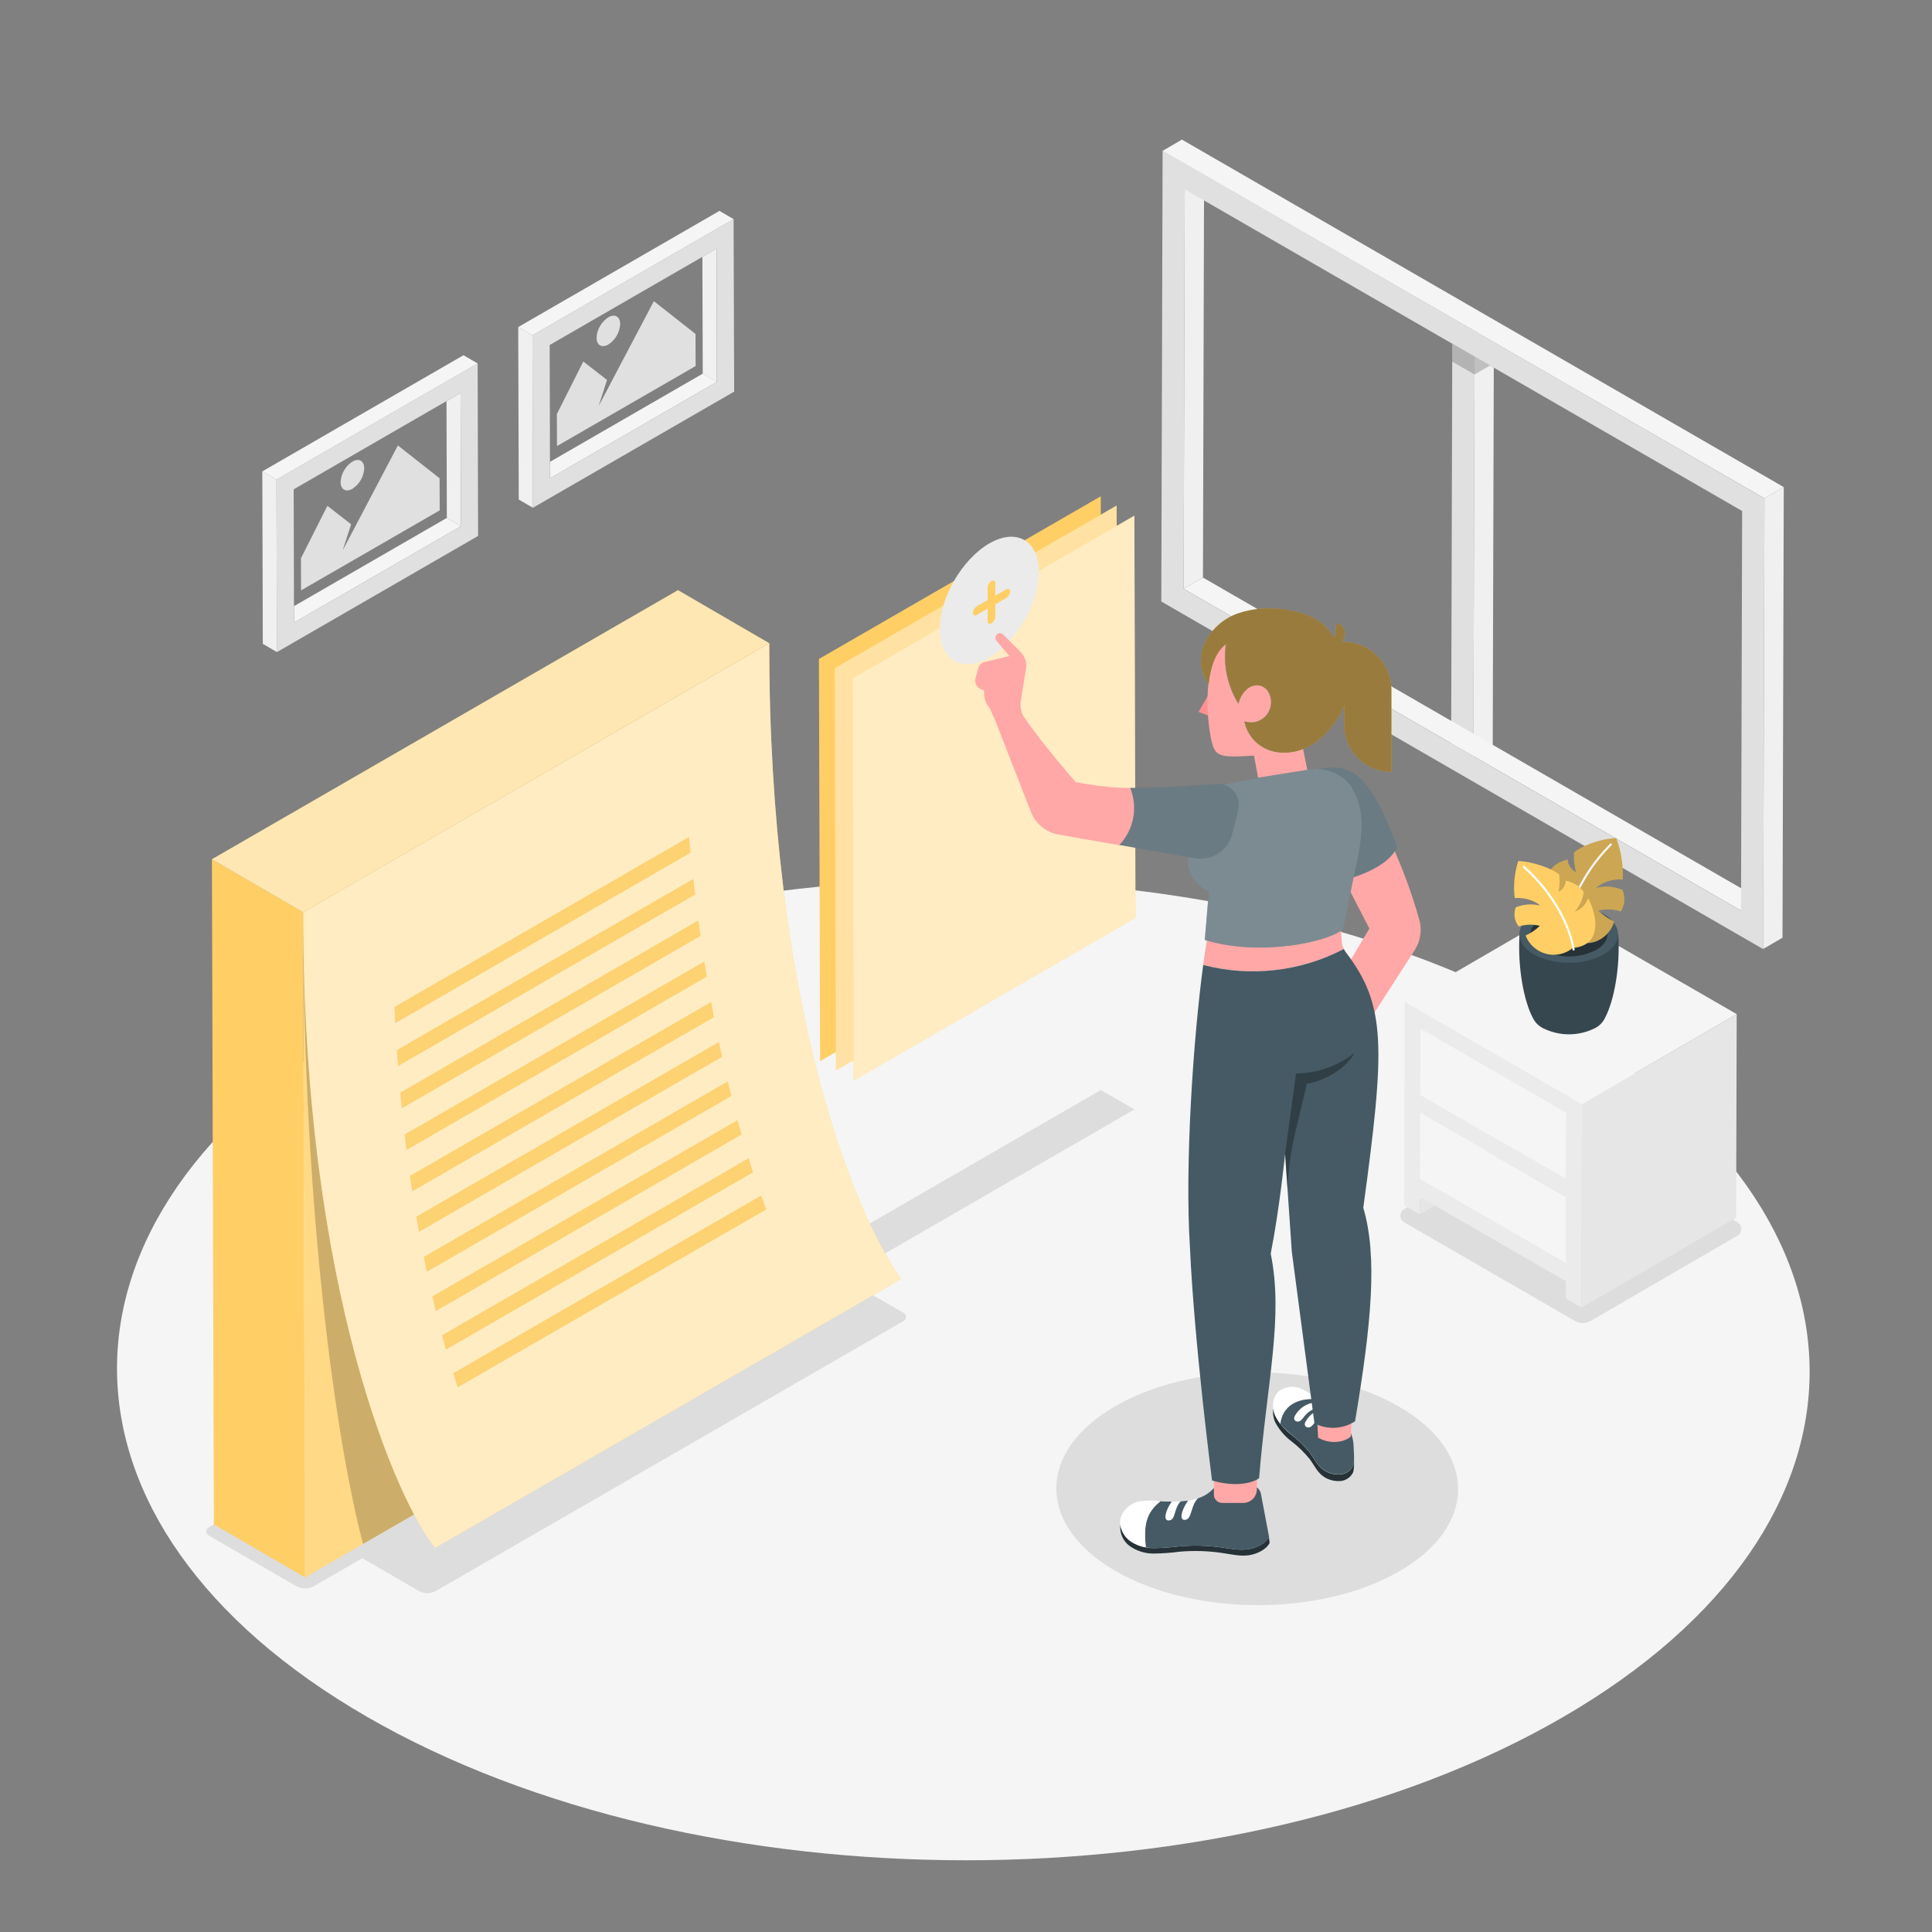 <svg width="200" height="200" viewBox="0 0 200 200" fill="none" xmlns="http://www.w3.org/2000/svg">
<rect x="0" y="0" width="200" height="200" fill="#808080" stroke="none"/>
<g clip-path="url(#clip0_16499_11451)">
<path d="M161.469 105.944C127.141 86.124 71.673 86.124 37.573 105.944C3.473 125.764 3.649 157.892 37.973 177.712C72.297 197.532 127.769 197.528 161.873 177.712C195.977 157.896 195.793 125.76 161.469 105.944Z" fill="#F5F5F5"/>
<path opacity="0.1" d="M93.569 135.931L83.569 130.135L77.641 133.555L70.905 129.651L21.577 158.131C21.506 158.172 21.447 158.23 21.406 158.3C21.365 158.37 21.344 158.45 21.344 158.531C21.344 158.613 21.365 158.693 21.406 158.763C21.447 158.833 21.506 158.891 21.577 158.931L30.653 164.191C30.935 164.353 31.255 164.439 31.581 164.439C31.906 164.439 32.226 164.353 32.509 164.191L37.505 161.303L43.313 164.671C43.595 164.835 43.915 164.921 44.241 164.921C44.566 164.921 44.887 164.835 45.169 164.671L93.569 136.727C93.637 136.686 93.694 136.628 93.734 136.558C93.773 136.488 93.794 136.41 93.794 136.329C93.794 136.249 93.773 136.17 93.734 136.101C93.694 136.031 93.637 135.973 93.569 135.931Z" fill="black"/>
<path opacity="0.1" d="M84.787 129.684L88.263 131.692L117.435 114.848L113.959 112.84L84.787 129.684Z" fill="black"/>
<path opacity="0.1" d="M163.065 136.757L145.341 126.525C145.226 126.453 145.13 126.353 145.064 126.234C144.998 126.115 144.963 125.981 144.963 125.845C144.963 125.708 144.998 125.574 145.064 125.455C145.13 125.336 145.226 125.236 145.341 125.165L160.965 116.089C161.087 116.018 161.225 115.981 161.365 115.981C161.506 115.981 161.644 116.018 161.765 116.089L179.885 126.549C180 126.621 180.095 126.721 180.161 126.839C180.226 126.958 180.261 127.091 180.261 127.227C180.261 127.362 180.226 127.496 180.161 127.614C180.095 127.733 180 127.833 179.885 127.905L164.641 136.757C164.402 136.895 164.13 136.968 163.853 136.968C163.577 136.968 163.305 136.895 163.065 136.757Z" fill="black"/>
<path opacity="0.1" d="M144.802 145.6C136.654 140.896 123.486 140.896 115.394 145.6C107.302 150.304 107.338 157.932 115.486 162.636C123.634 167.34 136.802 167.34 144.898 162.636C152.994 157.932 152.962 150.3 144.802 145.6Z" fill="black"/>
<path d="M150.339 35.58L150.223 76.944L152.523 78.272L152.643 36.908L150.339 35.58Z" fill="#E0E0E0"/>
<path d="M152.643 36.908L152.523 78.272L154.527 77.108L154.635 38.06L152.643 36.908Z" fill="#F0F0F0"/>
<path opacity="0.2" d="M152.64 38.768L152.644 36.908L150.34 35.58L150.336 37.436L152.64 38.768Z" fill="black"/>
<path opacity="0.2" d="M152.639 38.768L154.251 37.836L152.643 36.908L152.639 38.768Z" fill="black"/>
<path d="M122.645 19.587L124.645 18.423L124.529 59.787L122.529 60.951L122.645 19.587Z" fill="#F0F0F0"/>
<path d="M122.529 60.952L124.529 59.788L182.229 93.1L180.229 94.264L122.529 60.952Z" fill="#F5F5F5"/>
<path d="M120.353 15.599L182.653 51.599L182.521 98.251L120.217 62.267L120.353 15.599ZM180.229 94.263L180.345 52.899L122.645 19.599L122.529 60.963L180.229 94.275" fill="#E0E0E0"/>
<path d="M120.352 15.616L122.352 14.452L184.652 50.424L182.652 51.584L120.352 15.616Z" fill="#F5F5F5"/>
<path d="M182.655 51.583L184.655 50.423L184.523 97.075L182.523 98.235L182.655 51.583Z" fill="#F0F0F0"/>
<path d="M148.538 124.805L146.986 125.705L146.99 123.913L148.538 124.805Z" fill="#E6E6E6"/>
<path d="M147.049 106.508L162.133 115.216L147.049 106.508Z" fill="#CFCFCF"/>
<path d="M148.535 124.8L162.099 132.632V134.424L163.699 135.356L163.759 114.284L145.415 103.692L145.355 124.768L146.955 125.7V123.908L148.535 124.8ZM162.115 122.048L147.031 113.34L147.051 106.504L162.135 115.2L162.115 122.048ZM162.091 130.752L147.007 122.044L147.027 115.244V115.2L162.111 123.912L162.091 130.752Z" fill="#EBEBEB"/>
<path d="M147.006 122.047L147.026 115.231V115.211L162.11 123.923L162.09 130.755L147.006 122.047Z" fill="#F5F5F5"/>
<path d="M147.033 113.344L147.053 106.508L162.137 115.216L162.117 122.052L147.033 113.344Z" fill="#F5F5F5"/>
<path d="M163.771 114.288L179.783 104.98L179.723 126.056L163.711 135.36L163.771 114.288Z" fill="#E6E6E6"/>
<path d="M163.768 114.288L145.424 103.696L161.436 94.392L179.78 104.98L163.768 114.288Z" fill="#F5F5F5"/>
<path d="M167.524 96.701L162.416 96.853L157.304 96.701C157.084 100.153 157.76 103.669 158.688 105.389C158.905 105.832 159.26 106.194 159.7 106.421C160.542 106.849 161.474 107.073 162.42 107.073C163.365 107.073 164.297 106.849 165.14 106.421C165.584 106.189 165.939 105.818 166.152 105.365C167.076 103.633 167.744 100.137 167.524 96.701Z" fill="#37474F"/>
<path d="M165.996 94.609C167.996 95.765 167.996 97.641 166.02 98.797C164.044 99.953 160.796 99.949 158.796 98.801C156.796 97.653 156.796 95.769 158.772 94.613C160.748 93.457 163.996 93.453 165.996 94.609Z" fill="#455A64"/>
<path d="M165.223 95.069C166.787 95.973 166.795 97.433 165.243 98.333C164.369 98.778 163.403 99.011 162.423 99.011C161.442 99.011 160.476 98.778 159.603 98.333C158.043 97.433 158.035 95.973 159.603 95.069C160.474 94.628 161.436 94.398 162.413 94.398C163.389 94.398 164.352 94.628 165.223 95.069Z" fill="#263238"/>
<path d="M162 96.844C162.41 97.188 162.895 97.429 163.416 97.548C163.937 97.667 164.478 97.66 164.996 97.528C165.495 97.376 165.948 97.102 166.315 96.732C166.681 96.361 166.95 95.905 167.096 95.404C166.491 95.116 165.937 94.731 165.456 94.264C166.224 94.074 167.029 94.103 167.78 94.348C167.988 94.022 168.113 93.649 168.144 93.262C168.175 92.876 168.11 92.488 167.956 92.132C167.084 91.744 166.102 91.676 165.184 91.94C165.565 91.609 166.011 91.359 166.492 91.207C166.974 91.055 167.482 91.004 167.984 91.056C168.057 89.592 167.828 88.129 167.312 86.756C165.408 86.852 163.56 87.676 162.936 88.264C162.908 88.946 162.979 89.628 163.148 90.288C162.903 90.163 162.693 89.977 162.538 89.748C162.383 89.519 162.289 89.255 162.264 88.98C161.064 89.28 160.56 89.872 160.376 90.328C160.549 91.175 160.937 91.964 161.504 92.616C160.384 92.276 159.932 91.016 159.932 91.016C158.8 93.636 159.028 96.592 162 96.844Z" fill="#FFCF66"/>
<path opacity="0.2" d="M162 96.844C162.41 97.188 162.895 97.429 163.416 97.548C163.937 97.667 164.478 97.66 164.996 97.528C165.495 97.376 165.948 97.102 166.315 96.732C166.681 96.361 166.95 95.905 167.096 95.404C166.491 95.116 165.937 94.731 165.456 94.264C166.224 94.074 167.029 94.103 167.78 94.348C167.988 94.022 168.113 93.649 168.144 93.262C168.175 92.876 168.11 92.488 167.956 92.132C167.084 91.744 166.102 91.676 165.184 91.94C165.565 91.609 166.011 91.359 166.492 91.207C166.974 91.055 167.482 91.004 167.984 91.056C168.057 89.592 167.828 88.129 167.312 86.756C165.408 86.852 163.56 87.676 162.936 88.264C162.908 88.946 162.979 89.628 163.148 90.288C162.903 90.163 162.693 89.977 162.538 89.748C162.383 89.519 162.289 89.255 162.264 88.98C161.064 89.28 160.56 89.872 160.376 90.328C160.549 91.175 160.937 91.964 161.504 92.616C160.384 92.276 159.932 91.016 159.932 91.016C158.8 93.636 159.028 96.592 162 96.844Z" fill="black"/>
<path d="M161.919 97.128C161.904 97.127 161.89 97.123 161.877 97.117C161.864 97.11 161.853 97.101 161.843 97.09C161.834 97.079 161.827 97.066 161.823 97.052C161.819 97.037 161.817 97.023 161.819 97.008C161.999 94.608 163.375 90.632 166.659 87.356C166.668 87.343 166.681 87.332 166.695 87.324C166.709 87.315 166.725 87.31 166.741 87.309C166.757 87.308 166.774 87.31 166.789 87.315C166.804 87.321 166.818 87.33 166.83 87.341C166.842 87.353 166.85 87.367 166.856 87.382C166.862 87.398 166.864 87.414 166.862 87.43C166.861 87.447 166.856 87.462 166.848 87.477C166.84 87.491 166.828 87.503 166.815 87.512C163.575 90.744 162.215 94.66 162.039 97.028C162.038 97.043 162.034 97.057 162.028 97.07C162.021 97.083 162.012 97.095 162 97.104C161.989 97.113 161.976 97.12 161.962 97.124C161.948 97.129 161.934 97.13 161.919 97.128Z" fill="#F5F5F5"/>
<path d="M162.818 98.132C162.436 98.444 161.986 98.662 161.504 98.766C161.022 98.871 160.523 98.86 160.046 98.735C159.569 98.61 159.128 98.374 158.76 98.046C158.391 97.718 158.106 97.308 157.926 96.848C158.474 96.599 158.976 96.258 159.41 95.84C158.686 95.665 157.928 95.687 157.214 95.904C156.998 95.629 156.856 95.303 156.802 94.957C156.748 94.611 156.784 94.256 156.906 93.928C157.737 93.588 158.657 93.533 159.522 93.772C158.75 93.173 157.78 92.887 156.806 92.972C156.642 91.681 156.768 90.369 157.174 89.132C158.99 89.24 160.774 89.992 161.41 90.524C161.481 91.124 161.457 91.732 161.338 92.324C161.558 92.22 161.745 92.056 161.877 91.852C162.01 91.648 162.084 91.412 162.09 91.168C163.226 91.444 163.742 91.968 163.942 92.368C163.832 93.108 163.515 93.802 163.026 94.368C163.346 94.255 163.636 94.07 163.875 93.828C164.113 93.586 164.293 93.294 164.402 92.972C165.598 95.308 165.566 97.912 162.818 98.132Z" fill="#FFCF66"/>
<path d="M162.896 98.4C162.87 98.401 162.844 98.391 162.824 98.373C162.804 98.356 162.791 98.331 162.788 98.305C162.472 96.213 160.952 92.733 157.688 89.829C157.675 89.82 157.663 89.808 157.654 89.794C157.646 89.781 157.64 89.765 157.638 89.749C157.636 89.733 157.637 89.716 157.642 89.701C157.647 89.685 157.655 89.671 157.666 89.659C157.676 89.647 157.69 89.637 157.705 89.631C157.72 89.625 157.736 89.622 157.752 89.622C157.769 89.623 157.785 89.627 157.799 89.634C157.814 89.641 157.826 89.652 157.836 89.665C161.14 92.609 162.684 96.141 163.004 98.272C163.008 98.302 163.001 98.331 162.984 98.355C162.967 98.378 162.941 98.395 162.912 98.4H162.896Z" fill="white"/>
<path d="M46.221 41.525L46.257 53.617L47.721 54.469L47.681 40.681L46.221 41.525Z" fill="#F0F0F0"/>
<path d="M30.43 62.752L30.434 64.444L47.718 54.468L46.254 53.616L30.43 62.752Z" fill="#F5F5F5"/>
<path d="M49.445 37.624L28.617 49.648L28.669 67.504L49.493 55.48L49.445 37.624ZM30.433 64.444V62.752L30.401 50.656L46.221 41.52L47.681 40.68L47.721 54.468L30.433 64.444Z" fill="#E0E0E0"/>
<path d="M49.446 37.624L47.978 36.773L27.154 48.797L28.618 49.648L49.446 37.624Z" fill="#F5F5F5"/>
<path d="M27.154 48.796L27.206 66.652L28.67 67.504L28.618 49.648L27.154 48.796Z" fill="#F0F0F0"/>
<path d="M72.711 26.584L72.747 38.676L74.211 39.528L74.175 25.74L72.711 26.584Z" fill="#F0F0F0"/>
<path d="M56.93 47.812L56.938 49.504L74.218 39.528L72.754 38.676L56.93 47.812Z" fill="#F5F5F5"/>
<path d="M75.941 22.685L55.117 34.709L55.165 52.565L76.001 40.541L75.941 22.685ZM56.933 49.505V47.813L56.901 35.717L72.721 26.585L74.185 25.741L74.221 39.529L56.933 49.505Z" fill="#E0E0E0"/>
<path d="M75.94 22.684L74.476 21.832L53.648 33.856L55.116 34.708L75.94 22.684Z" fill="#F5F5F5"/>
<path d="M53.648 33.856L53.7 51.712L55.164 52.564L55.116 34.708L53.648 33.856Z" fill="#F0F0F0"/>
<path d="M41.19 46.112L45.506 49.512L45.518 52.832L31.166 61.116L31.154 57.796L33.89 52.364L36.346 54.272L35.478 56.968L36.738 54.572L41.19 46.112Z" fill="#E0E0E0"/>
<path d="M36.478 47.788C37.154 47.388 37.702 47.708 37.706 48.484C37.684 48.907 37.562 49.319 37.35 49.687C37.138 50.054 36.842 50.365 36.486 50.596C35.81 50.996 35.262 50.676 35.258 49.9C35.281 49.477 35.403 49.065 35.615 48.698C35.827 48.331 36.123 48.019 36.478 47.788Z" fill="#E0E0E0"/>
<path d="M67.688 31.176L72 34.572L72.012 37.892L57.66 46.176L57.648 42.856L60.384 37.424L62.84 39.332L61.972 42.032L63.232 39.636L67.688 31.176Z" fill="#E0E0E0"/>
<path d="M62.974 32.848C63.65 32.448 64.198 32.772 64.202 33.548C64.179 33.971 64.056 34.383 63.844 34.75C63.632 35.117 63.337 35.429 62.982 35.66C62.306 36.06 61.758 35.736 61.754 34.96C61.777 34.537 61.899 34.125 62.111 33.758C62.323 33.391 62.619 33.079 62.974 32.848Z" fill="#E0E0E0"/>
<path d="M113.949 51.377L84.777 68.216L84.897 109.852L114.069 93.008L113.949 51.377Z" fill="#FFCF66"/>
<path d="M115.59 52.336L86.418 69.176L86.538 110.812L115.71 93.968L115.59 52.336Z" fill="#FFCF66"/>
<path opacity="0.4" d="M115.59 52.336L86.418 69.176L86.538 110.812L115.71 93.968L115.59 52.336Z" fill="white"/>
<path d="M117.43 53.385L88.258 70.229L88.374 111.861L117.546 95.021L117.43 53.385Z" fill="#FFCF66"/>
<path opacity="0.6" d="M117.43 53.385L88.258 70.229L88.374 111.861L117.546 95.021L117.43 53.385Z" fill="white"/>
<path d="M102.395 56.265C105.223 54.633 107.527 55.945 107.535 59.197C107.543 62.449 105.255 66.397 102.427 68.045C99.599 69.693 97.291 68.369 97.283 65.117C97.275 61.865 99.595 57.901 102.395 56.265Z" fill="#EBEBEB"/>
<path d="M102.635 60.145C102.847 60.02 103.035 60.12 103.035 60.368V61.66L104.163 61.013C104.379 60.889 104.563 60.984 104.563 61.233C104.554 61.369 104.513 61.501 104.443 61.618C104.374 61.736 104.278 61.835 104.163 61.908L103.039 62.556V63.849C103.031 63.985 102.99 64.117 102.921 64.235C102.851 64.352 102.754 64.452 102.639 64.525C102.423 64.648 102.239 64.549 102.239 64.3V63.008L101.115 63.657C100.895 63.781 100.715 63.681 100.715 63.432C100.724 63.297 100.765 63.165 100.834 63.048C100.904 62.932 101 62.833 101.115 62.761L102.239 62.112V60.8C102.248 60.668 102.289 60.539 102.358 60.425C102.427 60.311 102.522 60.215 102.635 60.145Z" fill="#FFCF66"/>
<path d="M79.627 66.585L31.383 94.436L31.579 163.292L79.823 135.436L79.627 66.585Z" fill="#FFCF66"/>
<path d="M21.939 88.953L22.136 157.805L31.576 163.293L31.38 94.437L21.939 88.953Z" fill="#FFCF66"/>
<path d="M79.624 66.584L70.183 61.096L21.939 88.952L31.38 94.436L79.624 66.584Z" fill="#FFCF66"/>
<path opacity="0.2" d="M79.627 66.585L31.383 94.436L31.579 163.292L79.823 135.436L79.627 66.585Z" fill="white"/>
<path opacity="0.5" d="M79.624 66.584L70.183 61.096L21.939 88.952L31.38 94.436L79.624 66.584Z" fill="white"/>
<path opacity="0.2" d="M31.383 94.437C31.383 125.941 34.907 149.765 37.583 159.825L79.823 135.425L79.627 66.573L31.383 94.437Z" fill="black"/>
<path d="M93.291 132.4L45.047 160.236C41.331 155.768 31.383 133.988 31.383 94.436L79.627 66.585C79.627 104 88.323 125.484 93.291 132.4Z" fill="#FFCF66"/>
<path opacity="0.6" d="M93.291 132.4L45.047 160.236C41.331 155.768 31.383 133.988 31.383 94.436L79.627 66.585C79.627 104 88.323 125.484 93.291 132.4Z" fill="white"/>
<path d="M72.915 99.532L41.887 117.448C41.951 117.982 42.015 118.515 42.079 119.048L73.167 101.1C73.083 100.584 72.995 100.06 72.915 99.532Z" fill="#FFCF66"/>
<path d="M74.424 107.868L43.096 125.956C43.186 126.489 43.278 127.009 43.372 127.516L74.752 109.4C74.64 108.892 74.532 108.4 74.424 107.868Z" fill="#FFCF66"/>
<path d="M73.62 103.729L42.44 121.729C42.516 122.265 42.592 122.793 42.672 123.329L73.907 105.297L73.62 103.729Z" fill="#FFCF66"/>
<path d="M72.299 95.285L41.44 113.105C41.487 113.653 41.539 114.197 41.596 114.733L72.519 96.881C72.444 96.349 72.371 95.817 72.299 95.285Z" fill="#FFCF66"/>
<path d="M71.328 86.641L40.836 104.241C40.86 104.805 40.888 105.361 40.916 105.917L71.484 88.269C71.428 87.727 71.376 87.185 71.328 86.641Z" fill="#FFCF66"/>
<path d="M71.774 90.989L41.09 108.701C41.124 109.255 41.164 109.807 41.21 110.357L71.962 92.601C71.898 92.061 71.834 91.525 71.774 90.989Z" fill="#FFCF66"/>
<path d="M78.798 123.76L46.914 142.16C47.07 142.66 47.222 143.144 47.378 143.612L79.318 125.2C79.138 124.712 78.966 124.236 78.798 123.76Z" fill="#FFCF66"/>
<path d="M75.335 111.949L43.871 130.113C43.975 130.637 44.079 131.149 44.187 131.653L75.703 113.457C75.599 112.957 75.455 112.453 75.335 111.949Z" fill="#FFCF66"/>
<path d="M77.498 119.901L45.758 138.229C45.894 138.733 46.034 139.229 46.158 139.713L77.95 121.357C77.806 120.873 77.65 120.401 77.498 119.901Z" fill="#FFCF66"/>
<path d="M76.352 115.96L44.752 134.204C44.872 134.72 44.992 135.224 45.116 135.716L76.768 117.444C76.628 116.952 76.488 116.46 76.352 115.96Z" fill="#FFCF66"/>
<g opacity="0.1">
<path opacity="0.1" d="M72.919 99.532L41.891 117.448C41.955 117.982 42.019 118.515 42.083 119.048L73.171 101.1C73.087 100.584 72.999 100.06 72.919 99.532Z" fill="black"/>
<path opacity="0.1" d="M74.422 107.868L43.094 125.956C43.184 126.489 43.276 127.009 43.37 127.516L74.75 109.4C74.638 108.892 74.53 108.4 74.422 107.868Z" fill="black"/>
<path opacity="0.1" d="M73.621 103.729L42.441 121.729C42.517 122.265 42.593 122.793 42.673 123.329L73.909 105.297L73.621 103.729Z" fill="black"/>
<path opacity="0.1" d="M72.301 95.284L41.441 113.104C41.489 113.652 41.541 114.196 41.597 114.732L72.521 96.88C72.445 96.348 72.373 95.816 72.301 95.284Z" fill="black"/>
<path opacity="0.1" d="M71.33 86.641L40.838 104.241C40.862 104.805 40.89 105.361 40.918 105.917L71.486 88.269C71.43 87.727 71.378 87.185 71.33 86.641Z" fill="black"/>
<path opacity="0.1" d="M71.776 90.989L41.092 108.701C41.127 109.256 41.166 109.808 41.212 110.357L71.964 92.601C71.9 92.061 71.836 91.525 71.776 90.989Z" fill="black"/>
<path opacity="0.1" d="M78.8 123.761L46.916 142.161C47.072 142.661 47.224 143.145 47.38 143.613L79.32 125.201C79.14 124.713 78.968 124.237 78.8 123.761Z" fill="black"/>
<path opacity="0.1" d="M75.333 111.948L43.869 130.112C43.973 130.636 44.077 131.148 44.185 131.652L75.701 113.456C75.597 112.956 75.453 112.452 75.333 111.948Z" fill="black"/>
<path opacity="0.1" d="M77.5 119.9L45.76 138.228C45.896 138.732 46.036 139.228 46.16 139.712L77.952 121.356C77.808 120.872 77.652 120.4 77.5 119.9Z" fill="black"/>
<path opacity="0.1" d="M76.35 115.96L44.75 134.204C44.87 134.72 44.99 135.224 45.114 135.716L76.766 117.444C76.626 116.952 76.486 116.46 76.35 115.96Z" fill="black"/>
</g>
<g opacity="0.3">
<path opacity="0.3" d="M72.919 99.532L41.891 117.448C41.955 117.982 42.019 118.515 42.083 119.048L73.171 101.1C73.087 100.584 72.999 100.06 72.919 99.532Z" fill="white"/>
<path opacity="0.3" d="M74.422 107.868L43.094 125.956C43.184 126.489 43.276 127.009 43.37 127.516L74.75 109.4C74.638 108.892 74.53 108.4 74.422 107.868Z" fill="white"/>
<path opacity="0.3" d="M73.621 103.729L42.441 121.729C42.517 122.265 42.593 122.793 42.673 123.329L73.909 105.297L73.621 103.729Z" fill="white"/>
<path opacity="0.3" d="M72.301 95.284L41.441 113.104C41.489 113.652 41.541 114.196 41.597 114.732L72.521 96.88C72.445 96.348 72.373 95.816 72.301 95.284Z" fill="white"/>
<path opacity="0.3" d="M71.33 86.641L40.838 104.241C40.862 104.805 40.89 105.361 40.918 105.917L71.486 88.269C71.43 87.727 71.378 87.185 71.33 86.641Z" fill="white"/>
<path opacity="0.3" d="M71.776 90.989L41.092 108.701C41.127 109.256 41.166 109.808 41.212 110.357L71.964 92.601C71.9 92.061 71.836 91.525 71.776 90.989Z" fill="white"/>
<path opacity="0.3" d="M78.8 123.761L46.916 142.161C47.072 142.661 47.224 143.145 47.38 143.613L79.32 125.201C79.14 124.713 78.968 124.237 78.8 123.761Z" fill="white"/>
<path opacity="0.3" d="M75.333 111.948L43.869 130.112C43.973 130.636 44.077 131.148 44.185 131.652L75.701 113.456C75.597 112.956 75.453 112.452 75.333 111.948Z" fill="white"/>
<path opacity="0.3" d="M77.5 119.9L45.76 138.228C45.896 138.732 46.036 139.228 46.16 139.712L77.952 121.356C77.808 120.872 77.652 120.4 77.5 119.9Z" fill="white"/>
<path opacity="0.3" d="M76.35 115.96L44.75 134.204C44.87 134.72 44.99 135.224 45.114 135.716L76.766 117.444C76.626 116.952 76.486 116.46 76.35 115.96Z" fill="white"/>
</g>
<path d="M131.361 159.104C131.085 159.68 130.217 160.212 129.265 160.368C128.313 160.524 127.345 160.32 126.389 160.184C124.967 159.986 123.528 159.95 122.097 160.076C121.213 160.19 120.322 160.253 119.429 160.264C118.528 160.271 117.648 159.991 116.917 159.464C116.415 159.067 116.08 158.496 115.977 157.864C115.935 158.274 116 158.689 116.164 159.067C116.329 159.445 116.588 159.775 116.917 160.024C117.648 160.551 118.528 160.831 119.429 160.824C120.322 160.814 121.213 160.75 122.097 160.632C123.528 160.507 124.968 160.544 126.389 160.744C127.345 160.876 128.389 161.144 129.333 160.992C130.277 160.84 131.153 160.304 131.429 159.732L131.361 159.104Z" fill="#263238"/>
<path d="M120.943 157.408C121.743 157.408 121.447 156.208 122.211 155.428C121.899 155.428 121.591 155.452 121.279 155.448C120.595 156.436 120.403 157.408 120.943 157.408Z" fill="white"/>
<path d="M122.612 157.344C123.412 157.344 123.204 155.932 123.996 155.108C123.816 155.171 123.633 155.224 123.448 155.268C123.292 155.3 123.132 155.328 122.972 155.352C122.268 156.352 122.064 157.344 122.612 157.344Z" fill="white"/>
<path d="M130.53 154.636C130.478 154.378 130.336 154.147 130.13 153.984L125.802 153.876C125.34 154.458 124.714 154.887 124.006 155.108C123.206 155.932 123.426 157.344 122.622 157.344C122.074 157.344 122.278 156.352 122.982 155.344C122.73 155.38 122.478 155.404 122.226 155.42C121.462 156.22 121.758 157.4 120.958 157.4C120.418 157.4 120.61 156.428 121.294 155.44H120.686C120.502 155.44 120.318 155.44 120.134 155.408C118.534 156.668 118.406 158.032 118.614 160.176C118.887 160.224 119.164 160.252 119.442 160.26C120.334 160.249 121.225 160.186 122.11 160.072C123.54 159.946 124.98 159.982 126.402 160.18C127.358 160.316 128.326 160.52 129.278 160.364C130.23 160.208 131.098 159.676 131.374 159.1L130.53 154.636Z" fill="#455A64"/>
<path d="M120.122 155.413C119.405 155.301 118.675 155.301 117.958 155.413C117.513 155.5 117.099 155.703 116.758 156C116.416 156.298 116.158 156.68 116.01 157.109C115.95 157.357 115.939 157.616 115.978 157.869C116.081 158.501 116.416 159.071 116.918 159.469C117.413 159.839 117.991 160.083 118.602 160.177C118.406 158.037 118.53 156.673 120.122 155.413Z" fill="white"/>
<path d="M125.662 152.644V154.728C125.662 154.955 125.752 155.173 125.913 155.333C126.073 155.494 126.291 155.584 126.518 155.584H128.702C129.067 155.584 129.418 155.442 129.68 155.189C129.942 154.935 130.095 154.589 130.106 154.224L130.158 152.644H125.662Z" fill="#FFA8A7"/>
<path d="M140.083 151.716C139.964 151.972 139.78 152.191 139.55 152.353C139.32 152.514 139.051 152.612 138.771 152.636C138.188 152.68 137.606 152.54 137.107 152.236C136.359 151.76 136.067 151.008 135.555 150.332C135.018 149.678 134.411 149.087 133.743 148.568C133.025 148.039 132.435 147.355 132.015 146.568C131.91 146.336 131.842 146.089 131.811 145.836C131.746 146.316 131.816 146.803 132.015 147.244C132.434 148.032 133.024 148.715 133.743 149.244C134.41 149.765 135.018 150.358 135.555 151.012C136.067 151.688 136.355 152.44 137.107 152.916C137.606 153.22 138.188 153.36 138.771 153.316C139.051 153.292 139.32 153.194 139.55 153.033C139.78 152.871 139.964 152.652 140.083 152.396C140.17 152.016 140.197 151.625 140.163 151.236C140.162 151.4 140.135 151.562 140.083 151.716Z" fill="#263238"/>
<path d="M135.17 147.14C135.093 147.241 135.056 147.368 135.066 147.496C135.079 147.558 135.107 147.615 135.149 147.663C135.19 147.71 135.243 147.746 135.302 147.768C135.387 147.789 135.476 147.788 135.561 147.766C135.645 147.744 135.723 147.7 135.786 147.64C135.913 147.519 136.027 147.385 136.126 147.24C136.415 146.875 136.8 146.598 137.238 146.44C137.452 146.361 137.675 146.311 137.902 146.292L137.362 145.8C137.022 145.817 136.688 145.898 136.378 146.04C135.874 146.276 135.452 146.659 135.17 147.14Z" fill="white"/>
<path d="M135.282 145.42C134.778 145.661 134.36 146.048 134.082 146.532C134.006 146.636 133.969 146.764 133.978 146.892C133.991 146.953 134.019 147.01 134.061 147.057C134.102 147.104 134.155 147.139 134.214 147.16C134.299 147.182 134.388 147.182 134.473 147.159C134.557 147.137 134.635 147.093 134.698 147.032C134.826 146.912 134.94 146.778 135.038 146.632C135.296 146.3 135.634 146.039 136.02 145.872C136.406 145.705 136.827 145.638 137.246 145.676L136.702 145.2C136.217 145.146 135.727 145.222 135.282 145.42Z" fill="white"/>
<path d="M136.36 144.88C135.87 144.4 135.295 144.015 134.664 143.744C134.283 143.578 133.863 143.52 133.451 143.578C133.039 143.635 132.651 143.804 132.328 144.068C132.11 144.298 131.949 144.577 131.859 144.881C131.769 145.186 131.753 145.508 131.812 145.82C131.844 146.073 131.912 146.319 132.016 146.552C132.158 146.858 132.338 147.144 132.552 147.404C132.76 145.54 134.38 144.668 136.36 144.88Z" fill="white"/>
<path d="M140.131 149.888C140.14 149.256 139.995 148.631 139.707 148.068L138.655 146.964L137.903 146.28C137.676 146.299 137.453 146.349 137.239 146.428C136.801 146.586 136.416 146.863 136.127 147.228C136.028 147.373 135.914 147.507 135.787 147.628C135.723 147.688 135.646 147.732 135.561 147.754C135.477 147.777 135.388 147.777 135.303 147.756C135.244 147.735 135.191 147.699 135.149 147.651C135.108 147.603 135.08 147.546 135.067 147.484C135.056 147.357 135.093 147.23 135.171 147.128C135.449 146.644 135.867 146.257 136.371 146.016C136.681 145.875 137.015 145.793 137.355 145.776L137.235 145.664C136.816 145.626 136.395 145.693 136.009 145.86C135.623 146.027 135.285 146.288 135.027 146.62C134.929 146.766 134.815 146.9 134.687 147.02C134.624 147.081 134.546 147.125 134.462 147.147C134.377 147.17 134.288 147.17 134.203 147.148C134.144 147.127 134.091 147.092 134.05 147.045C134.008 146.998 133.98 146.941 133.967 146.88C133.958 146.752 133.995 146.624 134.071 146.52C134.33 146.064 134.716 145.693 135.184 145.454C135.651 145.216 136.177 145.119 136.699 145.176L136.679 145.156L136.355 144.868C134.375 144.656 132.755 145.528 132.547 147.392C132.912 147.813 133.313 148.199 133.747 148.548C134.415 149.066 135.023 149.658 135.559 150.312C136.071 150.988 136.359 151.74 137.111 152.216C137.61 152.52 138.192 152.66 138.775 152.616C139.055 152.592 139.324 152.494 139.554 152.332C139.785 152.171 139.968 151.951 140.087 151.696C140.14 151.54 140.167 151.377 140.167 151.212C140.187 150.744 140.143 150.08 140.131 149.888Z" fill="#455A64"/>
<path d="M136.33 146.596L136.454 148.832C137.866 149.632 139.35 149.204 139.842 148.688L139.938 146.596H136.33Z" fill="#FFA8A7"/>
<path d="M139.109 98.236C138.987 97.997 138.915 97.736 138.897 97.468L138.773 95.548L125.093 96.428C124.913 97.384 124.729 98.56 124.549 99.892C129.439 101.17 134.63 100.579 139.109 98.236Z" fill="#FFA8A7"/>
<path d="M138.846 90.492L141.762 96.12L139.114 100.552L142.042 105.2L146.462 98.336C146.759 97.871 146.953 97.348 147.031 96.801C147.109 96.255 147.069 95.698 146.914 95.168C146.158 92.493 145.197 89.88 144.042 87.352L138.846 90.492Z" fill="#FFA8A7"/>
<path d="M136.527 79.6C139.883 78.976 141.799 80.092 144.631 87.68C143.475 90.276 138.563 91.232 138.563 91.232L136.527 79.6Z" fill="#455A64"/>
<path opacity="0.2" d="M136.527 79.6C139.883 78.976 141.799 80.092 144.631 87.68C143.475 90.276 138.563 91.232 138.563 91.232L136.527 79.6Z" fill="white"/>
<path d="M125.208 71.732L124.08 73.7L125.316 74.156L125.208 71.732Z" fill="#FF9192"/>
<path d="M125.085 70.856C125.265 69.132 125.769 67.508 126.893 66.684C126.592 68.828 127.048 71.01 128.185 72.852C128.296 72.282 128.59 71.765 129.021 71.376C129.228 71.175 129.489 71.035 129.771 70.975C130.054 70.914 130.349 70.934 130.621 71.032C130.992 71.21 131.279 71.525 131.421 71.912C131.571 72.284 131.612 72.691 131.537 73.085C131.463 73.479 131.276 73.843 131.001 74.135C130.725 74.426 130.372 74.632 129.982 74.728C129.593 74.824 129.184 74.806 128.805 74.676C128.96 75.442 129.335 76.147 129.884 76.703C130.433 77.259 131.133 77.643 131.897 77.808C132.902 78.011 133.944 77.912 134.893 77.524L135.361 79.844C133.469 81.844 130.237 80.508 130.237 80.508L129.813 78.22C126.093 78.444 125.745 78.38 125.337 76.332C125 74.527 124.915 72.684 125.085 70.856Z" fill="#FFA8A7"/>
<path d="M124.642 66.728C124.977 65.971 125.465 65.292 126.076 64.734C126.686 64.175 127.406 63.75 128.19 63.484C129.763 62.961 131.44 62.833 133.074 63.112C134.089 63.227 135.075 63.518 135.99 63.972C136.916 64.442 137.671 65.192 138.146 66.116L138.338 64.516C138.536 64.558 138.719 64.651 138.869 64.786C139.019 64.92 139.131 65.092 139.194 65.284C139.247 65.487 139.248 65.7 139.197 65.903C139.146 66.107 139.045 66.294 138.902 66.448H139.05C139.705 66.448 140.355 66.576 140.96 66.827C141.566 67.077 142.116 67.444 142.58 67.908C143.043 68.371 143.411 68.921 143.662 69.526C143.913 70.132 144.042 70.781 144.042 71.436V79.908C143.398 79.909 142.761 79.782 142.166 79.536C141.572 79.29 141.031 78.929 140.576 78.474C140.121 78.019 139.76 77.479 139.514 76.884C139.268 76.289 139.142 75.652 139.142 75.008V73.08C138.536 74.521 137.572 75.783 136.342 76.748C135.906 77.067 135.43 77.328 134.926 77.524C133.977 77.912 132.935 78.011 131.93 77.808C131.166 77.643 130.467 77.259 129.917 76.703C129.368 76.147 128.993 75.442 128.838 74.676C129.218 74.806 129.626 74.824 130.016 74.728C130.405 74.632 130.758 74.426 131.034 74.135C131.31 73.843 131.496 73.479 131.57 73.085C131.645 72.691 131.604 72.284 131.454 71.912C131.313 71.525 131.025 71.21 130.654 71.032C130.382 70.934 130.088 70.914 129.805 70.975C129.522 71.035 129.262 71.175 129.054 71.376C128.623 71.765 128.33 72.283 128.218 72.852C127.082 71.01 126.625 68.828 126.926 66.684C125.802 67.508 125.298 69.132 125.118 70.856C124.703 70.261 124.442 69.573 124.359 68.852C124.276 68.132 124.373 67.402 124.642 66.728Z" fill="#FFCF66"/>
<path opacity="0.4" d="M124.642 66.728C124.977 65.971 125.465 65.292 126.076 64.734C126.686 64.175 127.406 63.75 128.19 63.484C129.763 62.961 131.44 62.833 133.074 63.112C134.089 63.227 135.075 63.518 135.99 63.972C136.916 64.442 137.671 65.192 138.146 66.116L138.338 64.516C138.536 64.558 138.719 64.651 138.869 64.786C139.019 64.92 139.131 65.092 139.194 65.284C139.247 65.487 139.248 65.7 139.197 65.903C139.146 66.107 139.045 66.294 138.902 66.448H139.05C139.705 66.448 140.355 66.576 140.96 66.827C141.566 67.077 142.116 67.444 142.58 67.908C143.043 68.371 143.411 68.921 143.662 69.526C143.913 70.132 144.042 70.781 144.042 71.436V79.908C143.398 79.909 142.761 79.782 142.166 79.536C141.572 79.29 141.031 78.929 140.576 78.474C140.121 78.019 139.76 77.479 139.514 76.884C139.268 76.289 139.142 75.652 139.142 75.008V73.08C138.536 74.521 137.572 75.783 136.342 76.748C135.906 77.067 135.43 77.328 134.926 77.524C133.977 77.912 132.935 78.011 131.93 77.808C131.166 77.643 130.467 77.259 129.917 76.703C129.368 76.147 128.993 75.442 128.838 74.676C129.218 74.806 129.626 74.824 130.016 74.728C130.405 74.632 130.758 74.426 131.034 74.135C131.31 73.843 131.496 73.479 131.57 73.085C131.645 72.691 131.604 72.284 131.454 71.912C131.313 71.525 131.025 71.21 130.654 71.032C130.382 70.934 130.088 70.914 129.805 70.975C129.522 71.035 129.262 71.175 129.054 71.376C128.623 71.765 128.33 72.283 128.218 72.852C127.082 71.01 126.625 68.828 126.926 66.684C125.802 67.508 125.298 69.132 125.118 70.856C124.703 70.261 124.442 69.573 124.359 68.852C124.276 68.132 124.373 67.402 124.642 66.728Z" fill="black"/>
<path d="M130.249 80.508L126.589 81.228C125.789 82.708 124.953 84.1 124.145 85.58C123.537 86.696 122.909 87.88 122.945 89.152C122.98 89.83 123.204 90.484 123.593 91.041C123.981 91.599 124.517 92.036 125.141 92.304L124.717 97.304C130.465 99.06 137.493 97.516 139.037 96.188C139.493 94.092 139.893 91.864 140.345 89.768C140.684 88.416 140.892 87.035 140.965 85.644C141.035 84.246 140.7 82.857 140.001 81.644L140.005 81.6C139.524 80.877 138.844 80.309 138.046 79.966C137.248 79.623 136.368 79.519 135.513 79.668L130.249 80.508Z" fill="#455A64"/>
<path opacity="0.3" d="M130.249 80.508L126.589 81.228C125.789 82.708 124.953 84.1 124.145 85.58C123.537 86.696 122.909 87.88 122.945 89.152C122.98 89.83 123.204 90.484 123.593 91.041C123.981 91.599 124.517 92.036 125.141 92.304L124.717 97.304C130.465 99.06 137.493 97.516 139.037 96.188C139.493 94.092 139.893 91.864 140.345 89.768C140.684 88.416 140.892 87.035 140.965 85.644C141.035 84.246 140.7 82.857 140.001 81.644L140.005 81.6C139.524 80.877 138.844 80.309 138.046 79.966C137.248 79.623 136.368 79.519 135.513 79.668L130.249 80.508Z" fill="white"/>
<path d="M139.327 98.588C139.244 98.478 139.173 98.36 139.115 98.236C134.637 100.579 129.446 101.169 124.555 99.892C123.523 107.568 122.639 120.564 123.183 129.14C123.635 139.12 125.471 153.256 125.471 153.256C127.871 153.972 129.663 153.536 130.343 153.016C131.143 143.112 132.899 136.328 131.543 129.78C132.451 125.2 133.035 119.452 133.035 119.452L133.727 129.564L136.071 147.344C136.729 147.682 137.464 147.84 138.202 147.803C138.94 147.766 139.655 147.534 140.275 147.132C141.979 136.964 142.619 130.076 141.127 125.028C143.399 108.344 143.515 104.076 139.327 98.588Z" fill="#455A64"/>
<path opacity="0.3" d="M134.035 117.452L135.291 112.184C136.755 111.944 139.043 110.984 140.247 108.984C138.512 110.345 136.377 111.099 134.171 111.128L133.027 119.46L133.271 123.02L133.371 121.724C133.478 120.285 133.7 118.856 134.035 117.452Z" fill="black"/>
<path d="M117.008 81.576C115.102 81.549 113.203 81.34 111.336 80.952C111.336 80.952 107.672 76.728 106.008 74.228C105.806 73.924 105.685 73.573 105.656 73.208C105.634 73.033 105.634 72.855 105.656 72.68L106.208 69.204C106.258 68.901 106.235 68.59 106.141 68.297C106.047 68.004 105.885 67.738 105.668 67.52L103.844 65.676C103.757 65.595 103.642 65.55 103.523 65.55C103.404 65.55 103.289 65.595 103.201 65.675C103.113 65.755 103.058 65.866 103.048 65.985C103.037 66.103 103.072 66.222 103.144 66.316L104.488 67.916L101.908 68.54C101.76 68.576 101.623 68.651 101.513 68.757C101.402 68.863 101.322 68.997 101.28 69.144L100.984 70.208C100.922 70.428 100.943 70.664 101.043 70.87C101.144 71.076 101.316 71.237 101.528 71.324L101.876 71.472V71.716C101.861 72.323 102.083 72.911 102.496 73.356C102.6 73.668 102.984 74.476 102.984 74.476L106.7 84C106.934 84.618 107.325 85.164 107.834 85.585C108.344 86.006 108.954 86.287 109.604 86.4L115.904 87.5C116.638 86.726 117.134 85.757 117.332 84.708C117.53 83.66 117.422 82.577 117.02 81.588L117.008 81.576Z" fill="#FFA8A7"/>
<path d="M126.005 81.16C123.737 81.268 120.337 81.64 116.997 81.56C117.398 82.549 117.506 83.632 117.308 84.68C117.11 85.728 116.615 86.698 115.881 87.472L123.745 88.848C124.575 88.979 125.424 88.797 126.126 88.336C126.829 87.875 127.334 87.169 127.545 86.356C127.789 85.36 128.053 84.524 128.205 83.556C128.247 83.248 128.221 82.935 128.128 82.638C128.035 82.342 127.878 82.07 127.668 81.841C127.458 81.612 127.2 81.432 126.913 81.315C126.625 81.197 126.315 81.144 126.005 81.16Z" fill="#455A64"/>
<path opacity="0.2" d="M126.005 81.16C123.737 81.268 120.337 81.64 116.997 81.56C117.398 82.549 117.506 83.632 117.308 84.68C117.11 85.728 116.615 86.698 115.881 87.472L123.745 88.848C124.575 88.979 125.424 88.797 126.126 88.336C126.829 87.875 127.334 87.169 127.545 86.356C127.789 85.36 128.053 84.524 128.205 83.556C128.247 83.248 128.221 82.935 128.128 82.638C128.035 82.342 127.878 82.07 127.668 81.841C127.458 81.612 127.2 81.432 126.913 81.315C126.625 81.197 126.315 81.144 126.005 81.16Z" fill="white"/>
</g>
<defs>
<clipPath id="clip0_16499_11451">
<rect width="200" height="200" fill="white"/>
</clipPath>
</defs>
</svg>
